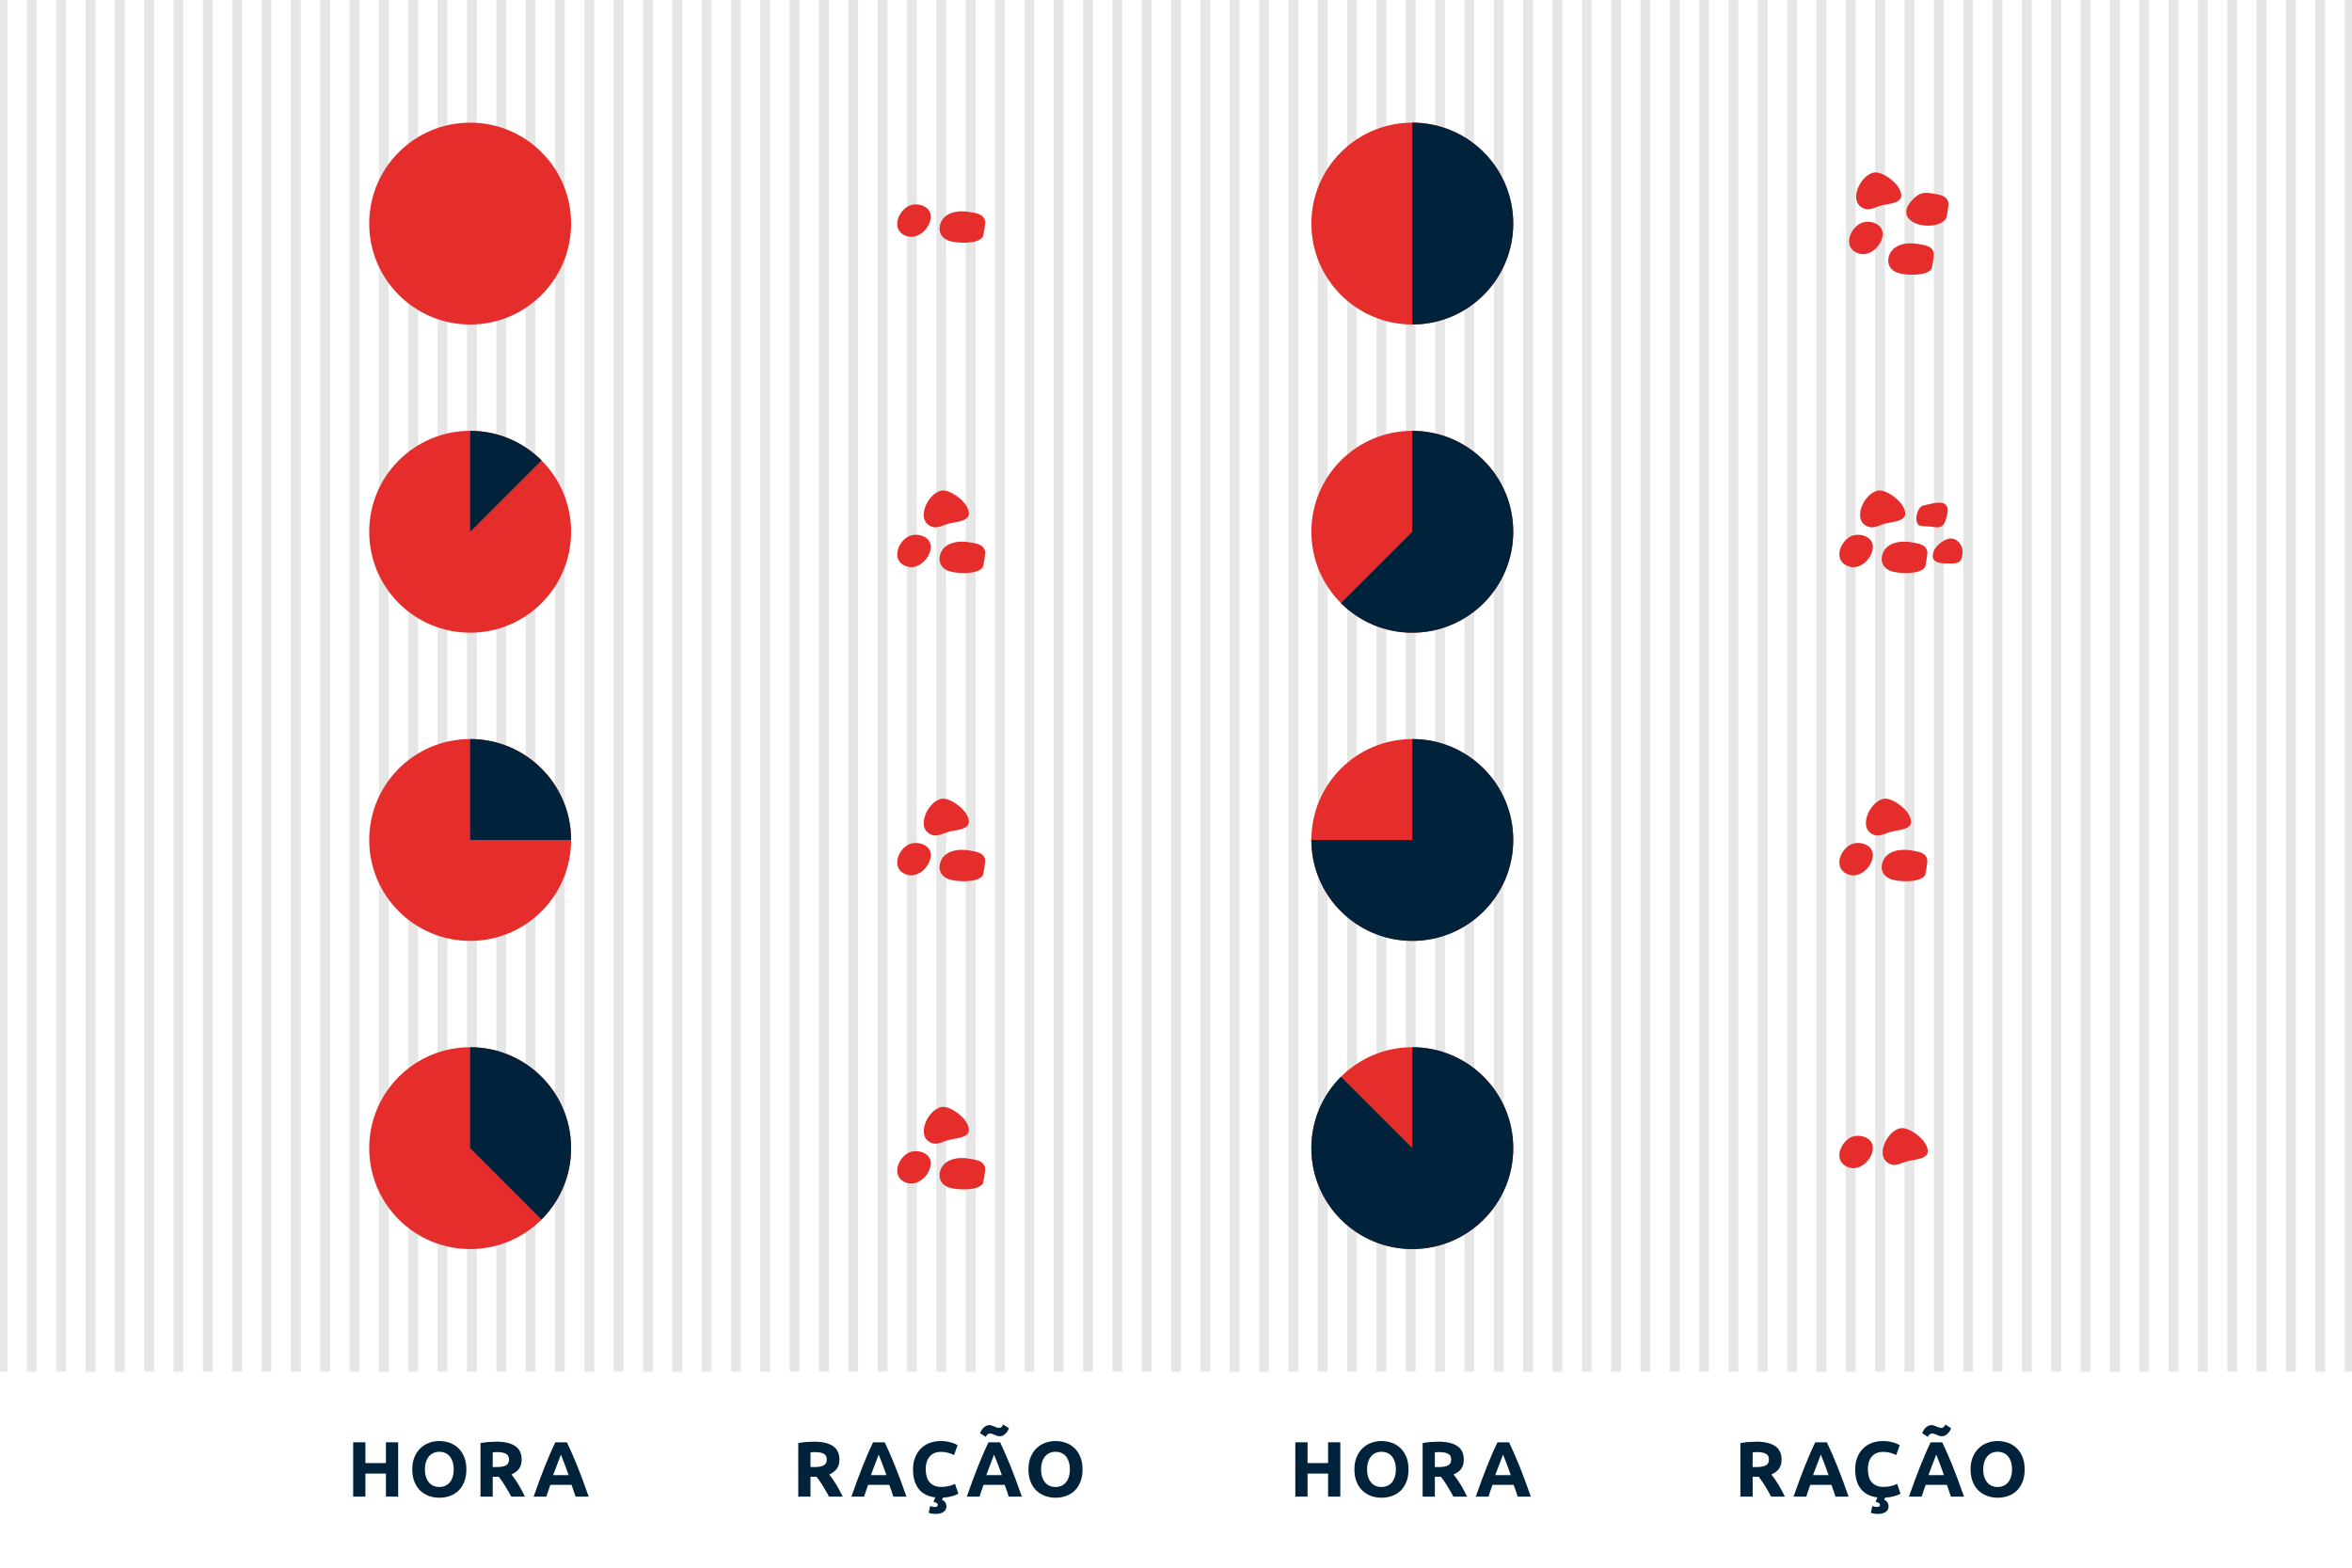 <?xml version="1.0" encoding="utf-8"?>
<!-- Generator: Adobe Illustrator 16.0.0, SVG Export Plug-In . SVG Version: 6.00 Build 0)  -->
<!DOCTYPE svg PUBLIC "-//W3C//DTD SVG 1.0//EN" "http://www.w3.org/TR/2001/REC-SVG-20010904/DTD/svg10.dtd">
<svg version="1.0" xmlns="http://www.w3.org/2000/svg" xmlns:xlink="http://www.w3.org/1999/xlink" x="0px" y="0px" width="480px"
	 height="320px" viewBox="0 0 480 320" enable-background="new 0 0 480 320" xml:space="preserve">
<g id="Layer_2">
	<g>
		
			<line fill-rule="evenodd" clip-rule="evenodd" fill="none" stroke="#E6E6E6" stroke-width="2" stroke-miterlimit="10" x1="0.5" y1="280" x2="0.5" y2="0"/>
		
			<line fill-rule="evenodd" clip-rule="evenodd" fill="none" stroke="#E6E6E6" stroke-width="2" stroke-miterlimit="10" x1="6.488" y1="280.001" x2="6.488" y2="0"/>
		
			<line fill-rule="evenodd" clip-rule="evenodd" fill="none" stroke="#E6E6E6" stroke-width="2" stroke-miterlimit="10" x1="12.476" y1="280" x2="12.476" y2="0"/>
		
			<line fill-rule="evenodd" clip-rule="evenodd" fill="none" stroke="#E6E6E6" stroke-width="2" stroke-miterlimit="10" x1="18.463" y1="280" x2="18.463" y2="0"/>
		
			<line fill-rule="evenodd" clip-rule="evenodd" fill="none" stroke="#E6E6E6" stroke-width="2" stroke-miterlimit="10" x1="24.45" y1="280" x2="24.45" y2="0"/>
		
			<line fill-rule="evenodd" clip-rule="evenodd" fill="none" stroke="#E6E6E6" stroke-width="2" stroke-miterlimit="10" x1="30.438" y1="280" x2="30.438" y2="0"/>
		
			<line fill-rule="evenodd" clip-rule="evenodd" fill="none" stroke="#E6E6E6" stroke-width="2" stroke-miterlimit="10" x1="36.426" y1="280" x2="36.426" y2="0"/>
		
			<line fill-rule="evenodd" clip-rule="evenodd" fill="none" stroke="#E6E6E6" stroke-width="2" stroke-miterlimit="10" x1="42.413" y1="280" x2="42.413" y2="0"/>
		
			<line fill-rule="evenodd" clip-rule="evenodd" fill="none" stroke="#E6E6E6" stroke-width="2" stroke-miterlimit="10" x1="48.4" y1="280" x2="48.4" y2="0"/>
		
			<line fill-rule="evenodd" clip-rule="evenodd" fill="none" stroke="#E6E6E6" stroke-width="2" stroke-miterlimit="10" x1="54.389" y1="280" x2="54.389" y2="0"/>
		
			<line fill-rule="evenodd" clip-rule="evenodd" fill="none" stroke="#E6E6E6" stroke-width="2" stroke-miterlimit="10" x1="60.375" y1="280" x2="60.375" y2="0"/>
		
			<line fill-rule="evenodd" clip-rule="evenodd" fill="none" stroke="#E6E6E6" stroke-width="2" stroke-miterlimit="10" x1="66.362" y1="280" x2="66.362" y2="0"/>
		
			<line fill-rule="evenodd" clip-rule="evenodd" fill="none" stroke="#E6E6E6" stroke-width="2" stroke-miterlimit="10" x1="72.351" y1="280" x2="72.351" y2="0"/>
		
			<line fill-rule="evenodd" clip-rule="evenodd" fill="none" stroke="#E6E6E6" stroke-width="2" stroke-miterlimit="10" x1="78.338" y1="280" x2="78.338" y2="0"/>
		
			<line fill-rule="evenodd" clip-rule="evenodd" fill="none" stroke="#E6E6E6" stroke-width="2" stroke-miterlimit="10" x1="84.325" y1="280" x2="84.325" y2="0"/>
		
			<line fill-rule="evenodd" clip-rule="evenodd" fill="none" stroke="#E6E6E6" stroke-width="2" stroke-miterlimit="10" x1="90.313" y1="280" x2="90.313" y2="0"/>
		
			<line fill-rule="evenodd" clip-rule="evenodd" fill="none" stroke="#E6E6E6" stroke-width="2" stroke-miterlimit="10" x1="96.301" y1="280" x2="96.301" y2="0"/>
		
			<line fill-rule="evenodd" clip-rule="evenodd" fill="none" stroke="#E6E6E6" stroke-width="2" stroke-miterlimit="10" x1="102.288" y1="280" x2="102.288" y2="0"/>
		
			<line fill-rule="evenodd" clip-rule="evenodd" fill="none" stroke="#E6E6E6" stroke-width="2" stroke-miterlimit="10" x1="108.275" y1="280" x2="108.275" y2="0"/>
		
			<line fill-rule="evenodd" clip-rule="evenodd" fill="none" stroke="#E6E6E6" stroke-width="2" stroke-miterlimit="10" x1="114.263" y1="280" x2="114.263" y2="0"/>
		
			<line fill-rule="evenodd" clip-rule="evenodd" fill="none" stroke="#E6E6E6" stroke-width="2" stroke-miterlimit="10" x1="120.25" y1="280" x2="120.25" y2="0"/>
		
			<line fill-rule="evenodd" clip-rule="evenodd" fill="none" stroke="#E6E6E6" stroke-width="2" stroke-miterlimit="10" x1="126.238" y1="280" x2="126.238" y2="0"/>
		
			<line fill-rule="evenodd" clip-rule="evenodd" fill="none" stroke="#E6E6E6" stroke-width="2" stroke-miterlimit="10" x1="132.226" y1="280" x2="132.226" y2="0"/>
		
			<line fill-rule="evenodd" clip-rule="evenodd" fill="none" stroke="#E6E6E6" stroke-width="2" stroke-miterlimit="10" x1="138.213" y1="280" x2="138.213" y2="0"/>
		
			<line fill-rule="evenodd" clip-rule="evenodd" fill="none" stroke="#E6E6E6" stroke-width="2" stroke-miterlimit="10" x1="144.2" y1="280" x2="144.2" y2="0"/>
		
			<line fill-rule="evenodd" clip-rule="evenodd" fill="none" stroke="#E6E6E6" stroke-width="2" stroke-miterlimit="10" x1="150.188" y1="280" x2="150.188" y2="0"/>
		
			<line fill-rule="evenodd" clip-rule="evenodd" fill="none" stroke="#E6E6E6" stroke-width="2" stroke-miterlimit="10" x1="156.176" y1="280" x2="156.176" y2="0"/>
		
			<line fill-rule="evenodd" clip-rule="evenodd" fill="none" stroke="#E6E6E6" stroke-width="2" stroke-miterlimit="10" x1="162.163" y1="280" x2="162.163" y2="0"/>
		
			<line fill-rule="evenodd" clip-rule="evenodd" fill="none" stroke="#E6E6E6" stroke-width="2" stroke-miterlimit="10" x1="168.15" y1="280" x2="168.15" y2="0"/>
		
			<line fill-rule="evenodd" clip-rule="evenodd" fill="none" stroke="#E6E6E6" stroke-width="2" stroke-miterlimit="10" x1="174.138" y1="280" x2="174.138" y2="0"/>
		
			<line fill-rule="evenodd" clip-rule="evenodd" fill="none" stroke="#E6E6E6" stroke-width="2" stroke-miterlimit="10" x1="180.125" y1="280" x2="180.125" y2="0"/>
		
			<line fill-rule="evenodd" clip-rule="evenodd" fill="none" stroke="#E6E6E6" stroke-width="2" stroke-miterlimit="10" x1="186.112" y1="280" x2="186.112" y2="0"/>
		
			<line fill-rule="evenodd" clip-rule="evenodd" fill="none" stroke="#E6E6E6" stroke-width="2" stroke-miterlimit="10" x1="192.101" y1="280" x2="192.101" y2="0"/>
		
			<line fill-rule="evenodd" clip-rule="evenodd" fill="none" stroke="#E6E6E6" stroke-width="2" stroke-miterlimit="10" x1="198.088" y1="280" x2="198.088" y2="0"/>
		
			<line fill-rule="evenodd" clip-rule="evenodd" fill="none" stroke="#E6E6E6" stroke-width="2" stroke-miterlimit="10" x1="204.075" y1="280" x2="204.075" y2="0"/>
		
			<line fill-rule="evenodd" clip-rule="evenodd" fill="none" stroke="#E6E6E6" stroke-width="2" stroke-miterlimit="10" x1="210.063" y1="280" x2="210.063" y2="0"/>
		
			<line fill-rule="evenodd" clip-rule="evenodd" fill="none" stroke="#E6E6E6" stroke-width="2" stroke-miterlimit="10" x1="216.051" y1="280" x2="216.051" y2="0"/>
		
			<line fill-rule="evenodd" clip-rule="evenodd" fill="none" stroke="#E6E6E6" stroke-width="2" stroke-miterlimit="10" x1="222.037" y1="280" x2="222.037" y2="0"/>
		
			<line fill-rule="evenodd" clip-rule="evenodd" fill="none" stroke="#E6E6E6" stroke-width="2" stroke-miterlimit="10" x1="228.025" y1="280" x2="228.025" y2="0"/>
		
			<line fill-rule="evenodd" clip-rule="evenodd" fill="none" stroke="#E6E6E6" stroke-width="2" stroke-miterlimit="10" x1="234.013" y1="280" x2="234.013" y2="0"/>
		
			<line fill-rule="evenodd" clip-rule="evenodd" fill="none" stroke="#E6E6E6" stroke-width="2" stroke-miterlimit="10" x1="240" y1="280" x2="240" y2="0"/>
		
			<line fill-rule="evenodd" clip-rule="evenodd" fill="none" stroke="#E6E6E6" stroke-width="2" stroke-miterlimit="10" x1="245.988" y1="280" x2="245.988" y2="0"/>
		
			<line fill-rule="evenodd" clip-rule="evenodd" fill="none" stroke="#E6E6E6" stroke-width="2" stroke-miterlimit="10" x1="251.975" y1="280" x2="251.975" y2="0"/>
		
			<line fill-rule="evenodd" clip-rule="evenodd" fill="none" stroke="#E6E6E6" stroke-width="2" stroke-miterlimit="10" x1="257.963" y1="280" x2="257.963" y2="0"/>
		
			<line fill-rule="evenodd" clip-rule="evenodd" fill="none" stroke="#E6E6E6" stroke-width="2" stroke-miterlimit="10" x1="263.95" y1="280" x2="263.95" y2="0"/>
		
			<line fill-rule="evenodd" clip-rule="evenodd" fill="none" stroke="#E6E6E6" stroke-width="2" stroke-miterlimit="10" x1="269.938" y1="280" x2="269.938" y2="0"/>
		
			<line fill-rule="evenodd" clip-rule="evenodd" fill="none" stroke="#E6E6E6" stroke-width="2" stroke-miterlimit="10" x1="275.925" y1="280" x2="275.925" y2="0"/>
		
			<line fill-rule="evenodd" clip-rule="evenodd" fill="none" stroke="#E6E6E6" stroke-width="2" stroke-miterlimit="10" x1="281.913" y1="280" x2="281.913" y2="0"/>
		
			<line fill-rule="evenodd" clip-rule="evenodd" fill="none" stroke="#E6E6E6" stroke-width="2" stroke-miterlimit="10" x1="287.9" y1="280" x2="287.9" y2="0"/>
		
			<line fill-rule="evenodd" clip-rule="evenodd" fill="none" stroke="#E6E6E6" stroke-width="2" stroke-miterlimit="10" x1="293.888" y1="280" x2="293.888" y2="0"/>
		
			<line fill-rule="evenodd" clip-rule="evenodd" fill="none" stroke="#E6E6E6" stroke-width="2" stroke-miterlimit="10" x1="299.875" y1="280" x2="299.875" y2="0"/>
		
			<line fill-rule="evenodd" clip-rule="evenodd" fill="none" stroke="#E6E6E6" stroke-width="2" stroke-miterlimit="10" x1="305.863" y1="280" x2="305.863" y2="0"/>
		
			<line fill-rule="evenodd" clip-rule="evenodd" fill="none" stroke="#E6E6E6" stroke-width="2" stroke-miterlimit="10" x1="311.85" y1="280" x2="311.85" y2="0"/>
		
			<line fill-rule="evenodd" clip-rule="evenodd" fill="none" stroke="#E6E6E6" stroke-width="2" stroke-miterlimit="10" x1="317.838" y1="280" x2="317.838" y2="0"/>
		
			<line fill-rule="evenodd" clip-rule="evenodd" fill="none" stroke="#E6E6E6" stroke-width="2" stroke-miterlimit="10" x1="323.825" y1="280" x2="323.825" y2="0"/>
		
			<line fill-rule="evenodd" clip-rule="evenodd" fill="none" stroke="#E6E6E6" stroke-width="2" stroke-miterlimit="10" x1="329.813" y1="280" x2="329.813" y2="0"/>
		
			<line fill-rule="evenodd" clip-rule="evenodd" fill="none" stroke="#E6E6E6" stroke-width="2" stroke-miterlimit="10" x1="335.801" y1="280" x2="335.801" y2="0"/>
		
			<line fill-rule="evenodd" clip-rule="evenodd" fill="none" stroke="#E6E6E6" stroke-width="2" stroke-miterlimit="10" x1="341.787" y1="280" x2="341.787" y2="0"/>
		
			<line fill-rule="evenodd" clip-rule="evenodd" fill="none" stroke="#E6E6E6" stroke-width="2" stroke-miterlimit="10" x1="347.775" y1="280" x2="347.775" y2="0"/>
		
			<line fill-rule="evenodd" clip-rule="evenodd" fill="none" stroke="#E6E6E6" stroke-width="2" stroke-miterlimit="10" x1="353.763" y1="280" x2="353.763" y2="0"/>
		
			<line fill-rule="evenodd" clip-rule="evenodd" fill="none" stroke="#E6E6E6" stroke-width="2" stroke-miterlimit="10" x1="359.75" y1="280" x2="359.75" y2="0"/>
		
			<line fill-rule="evenodd" clip-rule="evenodd" fill="none" stroke="#E6E6E6" stroke-width="2" stroke-miterlimit="10" x1="365.737" y1="280" x2="365.737" y2="0"/>
		
			<line fill-rule="evenodd" clip-rule="evenodd" fill="none" stroke="#E6E6E6" stroke-width="2" stroke-miterlimit="10" x1="371.725" y1="280" x2="371.725" y2="0"/>
		
			<line fill-rule="evenodd" clip-rule="evenodd" fill="none" stroke="#E6E6E6" stroke-width="2" stroke-miterlimit="10" x1="377.713" y1="280" x2="377.713" y2="0"/>
		
			<line fill-rule="evenodd" clip-rule="evenodd" fill="none" stroke="#E6E6E6" stroke-width="2" stroke-miterlimit="10" x1="383.7" y1="280" x2="383.7" y2="0"/>
		
			<line fill-rule="evenodd" clip-rule="evenodd" fill="none" stroke="#E6E6E6" stroke-width="2" stroke-miterlimit="10" x1="389.688" y1="280" x2="389.688" y2="0"/>
		
			<line fill-rule="evenodd" clip-rule="evenodd" fill="none" stroke="#E6E6E6" stroke-width="2" stroke-miterlimit="10" x1="395.675" y1="280" x2="395.675" y2="0"/>
		
			<line fill-rule="evenodd" clip-rule="evenodd" fill="none" stroke="#E6E6E6" stroke-width="2" stroke-miterlimit="10" x1="401.662" y1="280" x2="401.662" y2="0"/>
		
			<line fill-rule="evenodd" clip-rule="evenodd" fill="none" stroke="#E6E6E6" stroke-width="2" stroke-miterlimit="10" x1="407.65" y1="280" x2="407.65" y2="0"/>
		
			<line fill-rule="evenodd" clip-rule="evenodd" fill="none" stroke="#E6E6E6" stroke-width="2" stroke-miterlimit="10" x1="413.638" y1="280" x2="413.638" y2="0"/>
		
			<line fill-rule="evenodd" clip-rule="evenodd" fill="none" stroke="#E6E6E6" stroke-width="2" stroke-miterlimit="10" x1="419.625" y1="280" x2="419.625" y2="0"/>
		
			<line fill-rule="evenodd" clip-rule="evenodd" fill="none" stroke="#E6E6E6" stroke-width="2" stroke-miterlimit="10" x1="425.612" y1="280" x2="425.612" y2="0"/>
		
			<line fill-rule="evenodd" clip-rule="evenodd" fill="none" stroke="#E6E6E6" stroke-width="2" stroke-miterlimit="10" x1="431.601" y1="280" x2="431.601" y2="0"/>
		
			<line fill-rule="evenodd" clip-rule="evenodd" fill="none" stroke="#E6E6E6" stroke-width="2" stroke-miterlimit="10" x1="437.588" y1="280" x2="437.588" y2="0"/>
		
			<line fill-rule="evenodd" clip-rule="evenodd" fill="none" stroke="#E6E6E6" stroke-width="2" stroke-miterlimit="10" x1="443.574" y1="280" x2="443.574" y2="0"/>
		
			<line fill-rule="evenodd" clip-rule="evenodd" fill="none" stroke="#E6E6E6" stroke-width="2" stroke-miterlimit="10" x1="449.563" y1="280" x2="449.563" y2="0"/>
		
			<line fill-rule="evenodd" clip-rule="evenodd" fill="none" stroke="#E6E6E6" stroke-width="2" stroke-miterlimit="10" x1="455.55" y1="280" x2="455.55" y2="0"/>
		
			<line fill-rule="evenodd" clip-rule="evenodd" fill="none" stroke="#E6E6E6" stroke-width="2" stroke-miterlimit="10" x1="461.537" y1="280" x2="461.537" y2="0"/>
		
			<line fill-rule="evenodd" clip-rule="evenodd" fill="none" stroke="#E6E6E6" stroke-width="2" stroke-miterlimit="10" x1="467.524" y1="280" x2="467.524" y2="0"/>
		
			<line fill-rule="evenodd" clip-rule="evenodd" fill="none" stroke="#E6E6E6" stroke-width="2" stroke-miterlimit="10" x1="473.513" y1="280" x2="473.513" y2="0"/>
		
			<line fill-rule="evenodd" clip-rule="evenodd" fill="none" stroke="#E6E6E6" stroke-width="2" stroke-miterlimit="10" x1="479.5" y1="280" x2="479.5" y2="0"/>
	</g>
</g>
<g id="Layer_1">
	<g>
		<path fill="#00223B" d="M78.763,294.406h2.496v11.088h-2.496v-4.705h-4.191v4.705h-2.496v-11.088h2.496v4.239h4.191V294.406z"/>
		<path fill="#00223B" d="M95.179,299.941c0,0.949-0.142,1.784-0.424,2.504c-0.283,0.721-0.67,1.323-1.16,1.809
			s-1.074,0.851-1.752,1.096s-1.405,0.368-2.184,0.368c-0.758,0-1.473-0.123-2.145-0.368s-1.259-0.61-1.76-1.096
			c-0.502-0.485-0.896-1.088-1.184-1.809c-0.288-0.72-0.433-1.555-0.433-2.504s0.149-1.783,0.448-2.504
			c0.299-0.72,0.701-1.325,1.208-1.816c0.507-0.49,1.093-0.857,1.76-1.104c0.667-0.245,1.368-0.368,2.104-0.368
			c0.757,0,1.472,0.123,2.144,0.368c0.672,0.246,1.259,0.613,1.76,1.104c0.502,0.491,0.896,1.097,1.185,1.816
			C95.035,298.158,95.179,298.992,95.179,299.941z M86.715,299.941c0,0.545,0.066,1.035,0.2,1.473
			c0.133,0.438,0.325,0.813,0.576,1.127c0.25,0.315,0.557,0.559,0.92,0.729c0.362,0.171,0.778,0.256,1.248,0.256
			c0.458,0,0.872-0.085,1.239-0.256c0.368-0.17,0.678-0.413,0.929-0.729c0.25-0.314,0.442-0.689,0.576-1.127
			c0.133-0.438,0.199-0.928,0.199-1.473c0-0.544-0.066-1.037-0.199-1.48c-0.134-0.441-0.326-0.82-0.576-1.135
			c-0.251-0.314-0.561-0.558-0.929-0.729c-0.367-0.17-0.781-0.256-1.239-0.256c-0.47,0-0.886,0.088-1.248,0.264
			c-0.363,0.176-0.67,0.422-0.92,0.736c-0.251,0.314-0.443,0.693-0.576,1.136C86.781,298.92,86.715,299.408,86.715,299.941z"/>
		<path fill="#00223B" d="M101.307,294.277c1.664,0,2.938,0.297,3.823,0.889c0.886,0.592,1.328,1.512,1.328,2.76
			c0,0.779-0.179,1.41-0.536,1.896c-0.357,0.484-0.871,0.866-1.544,1.144c0.225,0.277,0.459,0.595,0.704,0.952
			s0.488,0.73,0.729,1.119c0.24,0.391,0.472,0.795,0.695,1.217c0.225,0.422,0.433,0.834,0.624,1.24h-2.79
			c-0.203-0.363-0.409-0.73-0.618-1.104c-0.209-0.373-0.423-0.735-0.643-1.088s-0.437-0.686-0.65-1s-0.429-0.601-0.643-0.856h-1.231
			v4.049h-2.496v-10.929c0.544-0.106,1.106-0.181,1.688-0.224S100.848,294.277,101.307,294.277z M101.45,296.406
			c-0.182,0-0.344,0.005-0.488,0.016c-0.144,0.011-0.279,0.021-0.407,0.031v3.008h0.704c0.938,0,1.61-0.117,2.016-0.352
			s0.607-0.635,0.607-1.199c0-0.545-0.205-0.932-0.615-1.16C102.855,296.521,102.25,296.406,101.45,296.406z"/>
		<path fill="#00223B" d="M117.465,305.494c-0.123-0.386-0.256-0.781-0.398-1.188c-0.142-0.406-0.283-0.811-0.424-1.213h-4.33
			c-0.141,0.404-0.281,0.81-0.422,1.217c-0.141,0.406-0.271,0.801-0.393,1.184h-2.592c0.417-1.195,0.813-2.299,1.188-3.313
			c0.374-1.014,0.74-1.968,1.099-2.863c0.359-0.896,0.712-1.747,1.06-2.553c0.348-0.805,0.709-1.592,1.084-2.359h2.365
			c0.364,0.768,0.724,1.555,1.077,2.359c0.354,0.806,0.71,1.656,1.069,2.553c0.359,0.896,0.726,1.85,1.101,2.863
			s0.771,2.117,1.189,3.313H117.465z M114.466,296.918c-0.056,0.16-0.137,0.38-0.244,0.656c-0.107,0.277-0.229,0.598-0.366,0.961
			s-0.29,0.764-0.46,1.201c-0.169,0.436-0.341,0.895-0.516,1.373h3.171c-0.17-0.48-0.334-0.939-0.493-1.378
			s-0.311-0.839-0.453-1.202c-0.144-0.363-0.269-0.684-0.377-0.961C114.619,297.292,114.532,297.075,114.466,296.918z"/>
	</g>
	<g>
		<path fill="#00223B" d="M166.158,294.277c1.664,0,2.938,0.297,3.823,0.889c0.886,0.592,1.328,1.512,1.328,2.76
			c0,0.779-0.179,1.41-0.536,1.896c-0.357,0.484-0.871,0.866-1.544,1.144c0.225,0.277,0.459,0.595,0.704,0.952
			s0.488,0.73,0.729,1.119c0.24,0.391,0.472,0.795,0.695,1.217c0.225,0.422,0.433,0.834,0.624,1.24h-2.79
			c-0.203-0.363-0.409-0.73-0.618-1.104c-0.209-0.373-0.423-0.735-0.643-1.088s-0.437-0.686-0.65-1s-0.429-0.601-0.643-0.856h-1.231
			v4.049h-2.496v-10.929c0.544-0.106,1.106-0.181,1.688-0.224S165.699,294.277,166.158,294.277z M166.302,296.406
			c-0.182,0-0.344,0.005-0.488,0.016c-0.144,0.011-0.279,0.021-0.407,0.031v3.008h0.704c0.938,0,1.61-0.117,2.016-0.352
			s0.607-0.635,0.607-1.199c0-0.545-0.205-0.932-0.615-1.16C167.707,296.521,167.102,296.406,166.302,296.406z"/>
		<path fill="#00223B" d="M182.316,305.494c-0.123-0.386-0.256-0.781-0.398-1.188c-0.142-0.406-0.283-0.811-0.424-1.213h-4.33
			c-0.141,0.404-0.281,0.81-0.422,1.217c-0.141,0.406-0.271,0.801-0.393,1.184h-2.592c0.417-1.195,0.813-2.299,1.188-3.313
			c0.374-1.014,0.74-1.968,1.099-2.863c0.359-0.896,0.712-1.747,1.06-2.553c0.348-0.805,0.709-1.592,1.084-2.359h2.365
			c0.364,0.768,0.724,1.555,1.077,2.359c0.354,0.806,0.71,1.656,1.069,2.553c0.359,0.896,0.726,1.85,1.101,2.863
			s0.771,2.117,1.189,3.313H182.316z M179.317,296.918c-0.056,0.16-0.137,0.38-0.244,0.656c-0.107,0.277-0.229,0.598-0.366,0.961
			s-0.29,0.764-0.46,1.201c-0.169,0.436-0.341,0.895-0.516,1.373h3.171c-0.17-0.48-0.334-0.939-0.493-1.378
			s-0.311-0.839-0.453-1.202c-0.144-0.363-0.269-0.684-0.377-0.961C179.471,297.292,179.384,297.075,179.317,296.918z"/>
		<path fill="#00223B" d="M192.445,305.701c-0.043,0.086-0.08,0.166-0.112,0.24s-0.059,0.139-0.08,0.192
			c0.342,0.171,0.576,0.373,0.704,0.608c0.128,0.234,0.192,0.475,0.192,0.719c0,0.513-0.203,0.902-0.608,1.169
			s-0.938,0.399-1.6,0.399c-0.235,0-0.47-0.019-0.704-0.056c-0.234-0.038-0.47-0.088-0.704-0.151l0.288-1.393
			c0.074,0.021,0.21,0.057,0.408,0.104c0.197,0.049,0.392,0.072,0.584,0.072c0.149,0,0.279-0.029,0.392-0.088
			s0.174-0.162,0.185-0.313c0.01-0.127-0.04-0.245-0.152-0.352s-0.291-0.187-0.536-0.24l-0.192-0.048
			c0.043-0.128,0.099-0.274,0.168-0.44c0.069-0.165,0.137-0.322,0.2-0.471c-1.493-0.182-2.624-0.761-3.392-1.736
			c-0.769-0.977-1.152-2.302-1.152-3.977c0-0.917,0.145-1.736,0.433-2.455c0.287-0.721,0.682-1.328,1.184-1.824
			c0.501-0.496,1.099-0.873,1.792-1.129s1.445-0.384,2.256-0.384c0.47,0,0.896,0.035,1.28,0.104s0.72,0.149,1.008,0.24
			c0.288,0.09,0.528,0.184,0.72,0.279c0.192,0.096,0.331,0.171,0.416,0.225l-0.72,2.016c-0.342-0.182-0.738-0.336-1.192-0.464
			c-0.453-0.128-0.968-0.192-1.544-0.192c-0.384,0-0.76,0.064-1.128,0.192s-0.693,0.333-0.976,0.616
			c-0.283,0.282-0.51,0.647-0.68,1.096c-0.171,0.447-0.257,0.992-0.257,1.632c0,0.513,0.057,0.989,0.168,1.433
			c0.112,0.442,0.294,0.823,0.544,1.144c0.251,0.319,0.579,0.573,0.984,0.76s0.896,0.28,1.472,0.28c0.363,0,0.688-0.021,0.977-0.064
			c0.288-0.042,0.544-0.093,0.768-0.152c0.225-0.058,0.422-0.125,0.593-0.199c0.17-0.074,0.325-0.145,0.464-0.208l0.688,2
			c-0.31,0.192-0.733,0.365-1.271,0.521C193.771,305.561,193.149,305.658,192.445,305.701z"/>
		<path fill="#00223B" d="M205.868,305.494c-0.123-0.386-0.256-0.781-0.398-1.188c-0.142-0.406-0.283-0.811-0.424-1.213h-4.33
			c-0.141,0.404-0.281,0.81-0.422,1.217c-0.141,0.406-0.271,0.801-0.393,1.184h-2.592c0.417-1.195,0.813-2.299,1.188-3.313
			c0.374-1.014,0.74-1.968,1.099-2.863c0.359-0.896,0.712-1.747,1.06-2.553c0.348-0.805,0.709-1.592,1.084-2.359h2.365
			c0.364,0.768,0.724,1.555,1.077,2.359c0.354,0.806,0.71,1.656,1.069,2.553c0.359,0.896,0.726,1.85,1.101,2.863
			s0.771,2.117,1.189,3.313H205.868z M205.917,291.541c-0.063,0.16-0.151,0.336-0.264,0.529c-0.112,0.191-0.248,0.37-0.408,0.535
			c-0.16,0.166-0.341,0.302-0.544,0.408c-0.202,0.107-0.427,0.16-0.672,0.16c-0.191,0-0.371-0.029-0.536-0.088
			s-0.328-0.123-0.487-0.192c-0.16-0.069-0.32-0.134-0.48-0.192s-0.325-0.088-0.496-0.088c-0.214,0-0.39,0.07-0.528,0.209
			s-0.25,0.299-0.336,0.479l-1.168-0.769c0.064-0.16,0.152-0.336,0.265-0.527c0.111-0.192,0.248-0.371,0.407-0.536
			c0.16-0.165,0.342-0.302,0.545-0.408c0.202-0.106,0.426-0.159,0.672-0.159c0.191,0,0.37,0.029,0.536,0.088
			c0.165,0.059,0.327,0.122,0.487,0.191s0.317,0.133,0.473,0.191c0.154,0.06,0.322,0.088,0.504,0.088
			c0.213,0,0.389-0.068,0.527-0.207s0.251-0.299,0.336-0.48L205.917,291.541z M202.869,296.918c-0.056,0.16-0.137,0.38-0.244,0.656
			c-0.107,0.277-0.229,0.598-0.366,0.961s-0.29,0.764-0.46,1.201c-0.169,0.436-0.341,0.895-0.516,1.373h3.171
			c-0.17-0.48-0.334-0.939-0.493-1.378s-0.311-0.839-0.453-1.202c-0.144-0.363-0.269-0.684-0.377-0.961
			C203.022,297.292,202.936,297.075,202.869,296.918z"/>
		<path fill="#00223B" d="M220.926,299.941c0,0.949-0.142,1.784-0.424,2.504c-0.283,0.721-0.67,1.323-1.16,1.809
			s-1.074,0.851-1.752,1.096s-1.405,0.368-2.184,0.368c-0.758,0-1.473-0.123-2.145-0.368s-1.259-0.61-1.76-1.096
			c-0.502-0.485-0.896-1.088-1.184-1.809c-0.288-0.72-0.433-1.555-0.433-2.504s0.149-1.783,0.448-2.504
			c0.299-0.72,0.701-1.325,1.208-1.816c0.507-0.49,1.093-0.857,1.76-1.104c0.667-0.245,1.368-0.368,2.104-0.368
			c0.757,0,1.472,0.123,2.144,0.368c0.672,0.246,1.259,0.613,1.76,1.104c0.502,0.491,0.896,1.097,1.185,1.816
			C220.782,298.158,220.926,298.992,220.926,299.941z M212.462,299.941c0,0.545,0.066,1.035,0.2,1.473
			c0.133,0.438,0.325,0.813,0.576,1.127c0.25,0.315,0.557,0.559,0.92,0.729c0.362,0.171,0.778,0.256,1.248,0.256
			c0.458,0,0.872-0.085,1.239-0.256c0.368-0.17,0.678-0.413,0.929-0.729c0.25-0.314,0.442-0.689,0.576-1.127
			c0.133-0.438,0.199-0.928,0.199-1.473c0-0.544-0.066-1.037-0.199-1.48c-0.134-0.441-0.326-0.82-0.576-1.135
			c-0.251-0.314-0.561-0.558-0.929-0.729c-0.367-0.17-0.781-0.256-1.239-0.256c-0.47,0-0.886,0.088-1.248,0.264
			c-0.363,0.176-0.67,0.422-0.92,0.736c-0.251,0.314-0.443,0.693-0.576,1.136C212.528,298.92,212.462,299.408,212.462,299.941z"/>
	</g>
	<g>
		<path fill="#00223B" d="M271.037,294.406h2.496v11.088h-2.496v-4.705h-4.191v4.705h-2.496v-11.088h2.496v4.239h4.191V294.406z"/>
		<path fill="#00223B" d="M287.453,299.941c0,0.949-0.142,1.784-0.424,2.504c-0.283,0.721-0.67,1.323-1.16,1.809
			s-1.074,0.851-1.752,1.096s-1.405,0.368-2.184,0.368c-0.758,0-1.473-0.123-2.145-0.368s-1.259-0.61-1.76-1.096
			c-0.502-0.485-0.896-1.088-1.184-1.809c-0.288-0.72-0.433-1.555-0.433-2.504s0.149-1.783,0.448-2.504
			c0.299-0.72,0.701-1.325,1.208-1.816c0.507-0.49,1.093-0.857,1.76-1.104c0.667-0.245,1.368-0.368,2.104-0.368
			c0.757,0,1.472,0.123,2.144,0.368c0.672,0.246,1.259,0.613,1.76,1.104c0.502,0.491,0.896,1.097,1.185,1.816
			C287.31,298.158,287.453,298.992,287.453,299.941z M278.989,299.941c0,0.545,0.066,1.035,0.2,1.473
			c0.133,0.438,0.325,0.813,0.576,1.127c0.25,0.315,0.557,0.559,0.92,0.729c0.362,0.171,0.778,0.256,1.248,0.256
			c0.458,0,0.872-0.085,1.239-0.256c0.368-0.17,0.678-0.413,0.929-0.729c0.25-0.314,0.442-0.689,0.576-1.127
			c0.133-0.438,0.199-0.928,0.199-1.473c0-0.544-0.066-1.037-0.199-1.48c-0.134-0.441-0.326-0.82-0.576-1.135
			c-0.251-0.314-0.561-0.558-0.929-0.729c-0.367-0.17-0.781-0.256-1.239-0.256c-0.47,0-0.886,0.088-1.248,0.264
			c-0.363,0.176-0.67,0.422-0.92,0.736c-0.251,0.314-0.443,0.693-0.576,1.136C279.056,298.92,278.989,299.408,278.989,299.941z"/>
		<path fill="#00223B" d="M293.581,294.277c1.664,0,2.938,0.297,3.823,0.889c0.886,0.592,1.328,1.512,1.328,2.76
			c0,0.779-0.179,1.41-0.536,1.896c-0.357,0.484-0.871,0.866-1.544,1.144c0.225,0.277,0.459,0.595,0.704,0.952
			s0.488,0.73,0.729,1.119c0.24,0.391,0.472,0.795,0.695,1.217c0.225,0.422,0.433,0.834,0.624,1.24h-2.79
			c-0.203-0.363-0.409-0.73-0.618-1.104c-0.209-0.373-0.423-0.735-0.643-1.088s-0.437-0.686-0.65-1s-0.429-0.601-0.643-0.856h-1.231
			v4.049h-2.496v-10.929c0.544-0.106,1.106-0.181,1.688-0.224S293.122,294.277,293.581,294.277z M293.725,296.406
			c-0.182,0-0.344,0.005-0.488,0.016c-0.144,0.011-0.279,0.021-0.407,0.031v3.008h0.704c0.938,0,1.61-0.117,2.016-0.352
			s0.607-0.635,0.607-1.199c0-0.545-0.205-0.932-0.615-1.16C295.13,296.521,294.524,296.406,293.725,296.406z"/>
		<path fill="#00223B" d="M309.739,305.494c-0.123-0.386-0.256-0.781-0.398-1.188c-0.142-0.406-0.283-0.811-0.424-1.213h-4.33
			c-0.141,0.404-0.281,0.81-0.422,1.217c-0.141,0.406-0.271,0.801-0.393,1.184h-2.592c0.417-1.195,0.813-2.299,1.188-3.313
			c0.374-1.014,0.74-1.968,1.099-2.863c0.359-0.896,0.712-1.747,1.06-2.553c0.348-0.805,0.709-1.592,1.084-2.359h2.365
			c0.364,0.768,0.724,1.555,1.077,2.359c0.354,0.806,0.71,1.656,1.069,2.553c0.359,0.896,0.726,1.85,1.101,2.863
			s0.771,2.117,1.189,3.313H309.739z M306.74,296.918c-0.056,0.16-0.137,0.38-0.244,0.656c-0.107,0.277-0.229,0.598-0.366,0.961
			s-0.29,0.764-0.46,1.201c-0.169,0.436-0.341,0.895-0.516,1.373h3.171c-0.17-0.48-0.334-0.939-0.493-1.378
			s-0.311-0.839-0.453-1.202c-0.144-0.363-0.269-0.684-0.377-0.961C306.894,297.292,306.807,297.075,306.74,296.918z"/>
	</g>
	<g>
		<path fill="#00223B" d="M358.433,294.277c1.664,0,2.938,0.297,3.823,0.889c0.886,0.592,1.328,1.512,1.328,2.76
			c0,0.779-0.179,1.41-0.536,1.896c-0.357,0.484-0.871,0.866-1.544,1.144c0.225,0.277,0.459,0.595,0.704,0.952
			s0.488,0.73,0.729,1.119c0.24,0.391,0.472,0.795,0.695,1.217c0.225,0.422,0.433,0.834,0.624,1.24h-2.79
			c-0.203-0.363-0.409-0.73-0.618-1.104c-0.209-0.373-0.423-0.735-0.643-1.088s-0.437-0.686-0.65-1s-0.429-0.601-0.643-0.856h-1.231
			v4.049h-2.496v-10.929c0.544-0.106,1.106-0.181,1.688-0.224S357.974,294.277,358.433,294.277z M358.576,296.406
			c-0.182,0-0.344,0.005-0.488,0.016c-0.144,0.011-0.279,0.021-0.407,0.031v3.008h0.704c0.938,0,1.61-0.117,2.016-0.352
			s0.607-0.635,0.607-1.199c0-0.545-0.205-0.932-0.615-1.16C359.981,296.521,359.376,296.406,358.576,296.406z"/>
		<path fill="#00223B" d="M374.591,305.494c-0.123-0.386-0.256-0.781-0.398-1.188c-0.142-0.406-0.283-0.811-0.424-1.213h-4.33
			c-0.141,0.404-0.281,0.81-0.422,1.217c-0.141,0.406-0.271,0.801-0.393,1.184h-2.592c0.417-1.195,0.813-2.299,1.188-3.313
			c0.374-1.014,0.74-1.968,1.099-2.863c0.359-0.896,0.712-1.747,1.06-2.553c0.348-0.805,0.709-1.592,1.084-2.359h2.365
			c0.364,0.768,0.724,1.555,1.077,2.359c0.354,0.806,0.71,1.656,1.069,2.553c0.359,0.896,0.726,1.85,1.101,2.863
			s0.771,2.117,1.189,3.313H374.591z M371.592,296.918c-0.056,0.16-0.137,0.38-0.244,0.656c-0.107,0.277-0.229,0.598-0.366,0.961
			s-0.29,0.764-0.46,1.201c-0.169,0.436-0.341,0.895-0.516,1.373h3.171c-0.17-0.48-0.334-0.939-0.493-1.378
			s-0.311-0.839-0.453-1.202c-0.144-0.363-0.269-0.684-0.377-0.961C371.745,297.292,371.658,297.075,371.592,296.918z"/>
		<path fill="#00223B" d="M384.72,305.701c-0.043,0.086-0.08,0.166-0.112,0.24s-0.059,0.139-0.08,0.192
			c0.342,0.171,0.576,0.373,0.704,0.608c0.128,0.234,0.192,0.475,0.192,0.719c0,0.513-0.203,0.902-0.608,1.169
			s-0.938,0.399-1.6,0.399c-0.235,0-0.47-0.019-0.704-0.056c-0.234-0.038-0.47-0.088-0.704-0.151l0.288-1.393
			c0.074,0.021,0.21,0.057,0.408,0.104c0.197,0.049,0.392,0.072,0.584,0.072c0.149,0,0.279-0.029,0.392-0.088
			s0.174-0.162,0.185-0.313c0.01-0.127-0.04-0.245-0.152-0.352s-0.291-0.187-0.536-0.24l-0.192-0.048
			c0.043-0.128,0.099-0.274,0.168-0.44c0.069-0.165,0.137-0.322,0.2-0.471c-1.493-0.182-2.624-0.761-3.392-1.736
			c-0.769-0.977-1.152-2.302-1.152-3.977c0-0.917,0.145-1.736,0.433-2.455c0.287-0.721,0.682-1.328,1.184-1.824
			c0.501-0.496,1.099-0.873,1.792-1.129s1.445-0.384,2.256-0.384c0.47,0,0.896,0.035,1.28,0.104s0.72,0.149,1.008,0.24
			c0.288,0.09,0.528,0.184,0.72,0.279c0.192,0.096,0.331,0.171,0.416,0.225l-0.72,2.016c-0.342-0.182-0.738-0.336-1.192-0.464
			c-0.453-0.128-0.968-0.192-1.544-0.192c-0.384,0-0.76,0.064-1.128,0.192s-0.693,0.333-0.976,0.616
			c-0.283,0.282-0.51,0.647-0.68,1.096c-0.171,0.447-0.257,0.992-0.257,1.632c0,0.513,0.057,0.989,0.168,1.433
			c0.112,0.442,0.294,0.823,0.544,1.144c0.251,0.319,0.579,0.573,0.984,0.76s0.896,0.28,1.472,0.28c0.363,0,0.688-0.021,0.977-0.064
			c0.288-0.042,0.544-0.093,0.768-0.152c0.225-0.058,0.422-0.125,0.593-0.199c0.17-0.074,0.325-0.145,0.464-0.208l0.688,2
			c-0.31,0.192-0.733,0.365-1.271,0.521C386.045,305.561,385.424,305.658,384.72,305.701z"/>
		<path fill="#00223B" d="M398.143,305.494c-0.123-0.386-0.256-0.781-0.398-1.188c-0.142-0.406-0.283-0.811-0.424-1.213h-4.33
			c-0.141,0.404-0.281,0.81-0.422,1.217c-0.141,0.406-0.271,0.801-0.393,1.184h-2.592c0.417-1.195,0.813-2.299,1.188-3.313
			c0.374-1.014,0.74-1.968,1.099-2.863c0.359-0.896,0.712-1.747,1.06-2.553c0.348-0.805,0.709-1.592,1.084-2.359h2.365
			c0.364,0.768,0.724,1.555,1.077,2.359c0.354,0.806,0.71,1.656,1.069,2.553c0.359,0.896,0.726,1.85,1.101,2.863
			s0.771,2.117,1.189,3.313H398.143z M398.191,291.541c-0.063,0.16-0.151,0.336-0.264,0.529c-0.112,0.191-0.248,0.37-0.408,0.535
			c-0.16,0.166-0.341,0.302-0.544,0.408c-0.202,0.107-0.427,0.16-0.672,0.16c-0.191,0-0.371-0.029-0.536-0.088
			s-0.328-0.123-0.487-0.192c-0.16-0.069-0.32-0.134-0.48-0.192s-0.325-0.088-0.496-0.088c-0.214,0-0.39,0.07-0.528,0.209
			s-0.25,0.299-0.336,0.479l-1.168-0.769c0.064-0.16,0.152-0.336,0.265-0.527c0.111-0.192,0.248-0.371,0.407-0.536
			c0.16-0.165,0.342-0.302,0.545-0.408c0.202-0.106,0.426-0.159,0.672-0.159c0.191,0,0.37,0.029,0.536,0.088
			c0.165,0.059,0.327,0.122,0.487,0.191s0.317,0.133,0.473,0.191c0.154,0.06,0.322,0.088,0.504,0.088
			c0.213,0,0.389-0.068,0.527-0.207s0.251-0.299,0.336-0.48L398.191,291.541z M395.144,296.918c-0.056,0.16-0.137,0.38-0.244,0.656
			c-0.107,0.277-0.229,0.598-0.366,0.961s-0.29,0.764-0.46,1.201c-0.169,0.436-0.341,0.895-0.516,1.373h3.171
			c-0.17-0.48-0.334-0.939-0.493-1.378s-0.311-0.839-0.453-1.202c-0.144-0.363-0.269-0.684-0.377-0.961
			C395.297,297.292,395.21,297.075,395.144,296.918z"/>
		<path fill="#00223B" d="M413.2,299.941c0,0.949-0.142,1.784-0.424,2.504c-0.283,0.721-0.67,1.323-1.16,1.809
			s-1.074,0.851-1.752,1.096s-1.405,0.368-2.184,0.368c-0.758,0-1.473-0.123-2.145-0.368s-1.259-0.61-1.76-1.096
			c-0.502-0.485-0.896-1.088-1.184-1.809c-0.288-0.72-0.433-1.555-0.433-2.504s0.149-1.783,0.448-2.504
			c0.299-0.72,0.701-1.325,1.208-1.816c0.507-0.49,1.093-0.857,1.76-1.104c0.667-0.245,1.368-0.368,2.104-0.368
			c0.757,0,1.472,0.123,2.144,0.368c0.672,0.246,1.259,0.613,1.76,1.104c0.502,0.491,0.896,1.097,1.185,1.816
			C413.057,298.158,413.2,298.992,413.2,299.941z M404.736,299.941c0,0.545,0.066,1.035,0.2,1.473
			c0.133,0.438,0.325,0.813,0.576,1.127c0.25,0.315,0.557,0.559,0.92,0.729c0.362,0.171,0.778,0.256,1.248,0.256
			c0.458,0,0.872-0.085,1.239-0.256c0.368-0.17,0.678-0.413,0.929-0.729c0.25-0.314,0.442-0.689,0.576-1.127
			c0.133-0.438,0.199-0.928,0.199-1.473c0-0.544-0.066-1.037-0.199-1.48c-0.134-0.441-0.326-0.82-0.576-1.135
			c-0.251-0.314-0.561-0.558-0.929-0.729c-0.367-0.17-0.781-0.256-1.239-0.256c-0.47,0-0.886,0.088-1.248,0.264
			c-0.363,0.176-0.67,0.422-0.92,0.736c-0.251,0.314-0.443,0.693-0.576,1.136C404.803,298.92,404.736,299.408,404.736,299.941z"/>
	</g>
	<g>
		<g>
			<path fill-rule="evenodd" clip-rule="evenodd" fill="#E52D2B" d="M197.827,43.265c-2.134-0.391-5.216-0.043-5.965,2.54
				c-0.44,1.526,0.293,2.755,1.659,3.287c1.494,0.586,5.903,0.813,7.01-0.667c0.214-0.286,0.584-2.96,0.535-3.208
				C200.743,43.604,199.2,43.511,197.827,43.265z"/>
			<path fill-rule="evenodd" clip-rule="evenodd" fill="#E52D2B" d="M185.334,48.27c2.182,0.52,4.551-1.795,4.616-4.012
				c0.071-2.327-3.101-3.133-4.792-2.055C182.813,43.696,181.987,47.469,185.334,48.27z"/>
		</g>
		<g>
			<path fill-rule="evenodd" clip-rule="evenodd" fill="#E52D2B" d="M197.491,166.702c1.208,2.787-2.356,2.615-4.129,3.157
				c-0.88,0.268-2.055,0.903-3.013,0.617c-3.746-1.133-1.046-7.022,1.888-7.433c1.59-0.223,4.223,1.765,5.008,3.155
				C197.34,166.377,197.425,166.544,197.491,166.702z"/>
			<path fill-rule="evenodd" clip-rule="evenodd" fill="#E52D2B" d="M197.827,173.604c-2.134-0.392-5.216-0.043-5.965,2.541
				c-0.44,1.525,0.293,2.754,1.659,3.288c1.494,0.585,5.903,0.813,7.01-0.668c0.214-0.284,0.584-2.961,0.535-3.208
				C200.743,173.941,199.2,173.851,197.827,173.604z"/>
			<path fill-rule="evenodd" clip-rule="evenodd" fill="#E52D2B" d="M185.334,178.609c2.182,0.521,4.551-1.795,4.616-4.013
				c0.071-2.326-3.101-3.134-4.792-2.055C182.813,174.036,181.987,177.807,185.334,178.609z"/>
		</g>
		<g>
			<path fill-rule="evenodd" clip-rule="evenodd" fill="#E52D2B" d="M197.491,229.609c1.208,2.79-2.356,2.618-4.129,3.157
				c-0.88,0.269-2.055,0.907-3.013,0.617c-3.746-1.132-1.046-7.022,1.888-7.433c1.59-0.223,4.223,1.765,5.008,3.157
				C197.34,229.285,197.425,229.451,197.491,229.609z"/>
			<path fill-rule="evenodd" clip-rule="evenodd" fill="#E52D2B" d="M197.827,236.512c-2.134-0.389-5.216-0.043-5.965,2.54
				c-0.44,1.526,0.293,2.755,1.659,3.289c1.494,0.584,5.903,0.813,7.01-0.668c0.214-0.285,0.584-2.959,0.535-3.209
				C200.743,236.853,199.2,236.758,197.827,236.512z"/>
			<path fill-rule="evenodd" clip-rule="evenodd" fill="#E52D2B" d="M185.334,241.517c2.182,0.521,4.551-1.794,4.616-4.01
				c0.071-2.328-3.101-3.133-4.792-2.055C182.813,236.943,181.987,240.718,185.334,241.517z"/>
		</g>
		<g>
			<path fill-rule="evenodd" clip-rule="evenodd" fill="#E52D2B" d="M197.491,103.795c1.208,2.789-2.356,2.617-4.129,3.157
				c-0.88,0.268-2.055,0.905-3.013,0.617c-3.746-1.132-1.046-7.022,1.888-7.433c1.59-0.223,4.223,1.765,5.008,3.156
				C197.34,103.469,197.425,103.637,197.491,103.795z"/>
			<path fill-rule="evenodd" clip-rule="evenodd" fill="#E52D2B" d="M197.827,110.696c-2.134-0.39-5.216-0.042-5.965,2.541
				c-0.44,1.526,0.293,2.753,1.659,3.287c1.494,0.585,5.903,0.813,7.01-0.668c0.214-0.284,0.584-2.959,0.535-3.207
				C200.743,111.036,199.2,110.943,197.827,110.696z"/>
			<path fill-rule="evenodd" clip-rule="evenodd" fill="#E52D2B" d="M185.334,115.701c2.182,0.52,4.551-1.794,4.616-4.011
				c0.071-2.327-3.101-3.133-4.792-2.055C182.813,111.129,181.987,114.901,185.334,115.701z"/>
		</g>
		<g>
			<path fill-rule="evenodd" clip-rule="evenodd" fill="#E52D2B" d="M387.776,38.872c1.207,2.789-2.356,2.617-4.13,3.157
				c-0.88,0.268-2.055,0.905-3.013,0.617c-3.746-1.132-1.046-7.022,1.888-7.433c1.591-0.223,4.223,1.765,5.008,3.156
				C387.624,38.546,387.709,38.714,387.776,38.872z"/>
			<path fill-rule="evenodd" clip-rule="evenodd" fill="#E52D2B" d="M391.437,49.801c-2.134-0.39-5.216-0.043-5.965,2.54
				c-0.441,1.526,0.293,2.754,1.659,3.288c1.494,0.584,5.902,0.813,7.009-0.668c0.215-0.284,0.585-2.958,0.535-3.207
				C394.352,50.14,392.81,50.048,391.437,49.801z"/>
			<path fill-rule="evenodd" clip-rule="evenodd" fill="#E52D2B" d="M394.419,39.5c-1.896-0.341-2.827-0.082-4.085,1.235
				c-4.675,4.896,4.53,6.944,6.789,3.924c0.215-0.285,0.585-2.959,0.535-3.207C397.335,39.84,395.792,39.747,394.419,39.5z"/>
			<path fill-rule="evenodd" clip-rule="evenodd" fill="#E52D2B" d="M379.599,51.809c2.183,0.521,4.551-1.793,4.616-4.01
				c0.071-2.327-3.101-3.133-4.792-2.055C377.078,47.236,376.252,51.009,379.599,51.809z"/>
		</g>
		<g>
			<path fill-rule="evenodd" clip-rule="evenodd" fill="#E52D2B" d="M388.581,103.795c1.207,2.789-2.356,2.617-4.13,3.157
				c-0.88,0.268-2.055,0.905-3.013,0.617c-3.746-1.132-1.046-7.022,1.888-7.433c1.591-0.223,4.224,1.765,5.008,3.156
				C388.429,103.469,388.514,103.637,388.581,103.795z"/>
			<path fill-rule="evenodd" clip-rule="evenodd" fill="#E52D2B" d="M390.102,110.696c-2.134-0.39-5.216-0.042-5.964,2.541
				c-0.441,1.526,0.292,2.753,1.659,3.287c1.493,0.585,5.902,0.813,7.009-0.668c0.215-0.284,0.585-2.959,0.535-3.207
				C393.018,111.036,391.475,110.943,390.102,110.696z"/>
			<path fill-rule="evenodd" clip-rule="evenodd" fill="#E52D2B" d="M377.608,115.701c2.182,0.52,4.551-1.794,4.616-4.011
				c0.071-2.327-3.101-3.133-4.792-2.055C375.088,111.129,374.262,114.901,377.608,115.701z"/>
			<path fill-rule="evenodd" clip-rule="evenodd" fill="#E52D2B" d="M392.827,103.125c-1.513-0.004-2.312,3.175-1.26,4.037
				c0.374,0.307,2.184,0.277,2.696,0.357c1.01,0.158,1.882,0.341,2.522-0.688c0.358-0.574,0.888-2.505,0.636-3.242
				c-0.511-1.492-2.447-0.916-3.681-0.693"/>
			<path fill-rule="evenodd" clip-rule="evenodd" fill="#E52D2B" d="M400.533,112.71c0.097-1.554-1.344-3.139-2.926-2.722
				c-1.237,0.326-2.656,1.513-3.041,2.74c-0.79,2.52,2.226,2.279,3.681,2.288C399.985,115.027,400.422,114.545,400.533,112.71z"/>
		</g>
		<g>
			<path fill-rule="evenodd" clip-rule="evenodd" fill="#E52D2B" d="M389.767,166.702c1.207,2.789-2.356,2.618-4.13,3.157
				c-0.88,0.268-2.055,0.906-3.013,0.617c-3.745-1.133-1.046-7.022,1.888-7.433c1.591-0.223,4.224,1.765,5.008,3.155
				C389.615,166.377,389.699,166.544,389.767,166.702z"/>
			<path fill-rule="evenodd" clip-rule="evenodd" fill="#E52D2B" d="M390.102,173.604c-2.134-0.389-5.216-0.043-5.964,2.541
				c-0.441,1.525,0.292,2.754,1.659,3.288c1.493,0.585,5.902,0.813,7.009-0.668c0.215-0.284,0.585-2.959,0.535-3.208
				C393.018,173.944,391.475,173.851,390.102,173.604z"/>
			<path fill-rule="evenodd" clip-rule="evenodd" fill="#E52D2B" d="M377.608,178.609c2.182,0.521,4.551-1.795,4.616-4.011
				c0.071-2.328-3.101-3.133-4.792-2.055C375.088,174.036,374.262,177.81,377.608,178.609z"/>
		</g>
		<g>
			<path fill-rule="evenodd" clip-rule="evenodd" fill="#E52D2B" d="M393.189,233.944c1.207,2.787-2.356,2.615-4.13,3.157
				c-0.88,0.269-2.055,0.904-3.013,0.617c-3.746-1.132-1.046-7.022,1.888-7.433c1.591-0.223,4.224,1.765,5.008,3.154
				C393.037,233.617,393.122,233.786,393.189,233.944z"/>
			<path fill-rule="evenodd" clip-rule="evenodd" fill="#E52D2B" d="M377.608,238.381c2.182,0.521,4.551-1.792,4.616-4.01
				c0.071-2.326-3.101-3.133-4.792-2.055C375.088,233.811,374.262,237.582,377.608,238.381z"/>
		</g>
		<g>
			<circle fill-rule="evenodd" clip-rule="evenodd" fill="#E52D2B" cx="95.951" cy="171.455" r="20.601"/>
			<path fill-rule="evenodd" clip-rule="evenodd" fill="#00223B" d="M95.95,150.854c11.378,0,20.602,9.224,20.602,20.602H95.95
				V150.854z"/>
		</g>
		<g>
			<circle fill-rule="evenodd" clip-rule="evenodd" fill="#E52D2B" cx="95.951" cy="108.546" r="20.601"/>
			<path fill-rule="evenodd" clip-rule="evenodd" fill="#00223B" d="M95.95,87.945v20.601l14.567-14.566
				C106.79,90.251,101.64,87.945,95.95,87.945z"/>
		</g>
		<g>
			<circle fill-rule="evenodd" clip-rule="evenodd" fill="#E52D2B" cx="95.951" cy="45.637" r="20.601"/>
		</g>
		<g>
			<circle fill-rule="evenodd" clip-rule="evenodd" fill="#E52D2B" cx="95.951" cy="234.363" r="20.601"/>
			<path fill-rule="evenodd" clip-rule="evenodd" fill="#00223B" d="M110.516,248.931c3.729-3.729,6.036-8.878,6.036-14.567
				c0-11.379-9.224-20.602-20.602-20.602v20.602L110.516,248.931z"/>
		</g>
		<g>
			<circle fill-rule="evenodd" clip-rule="evenodd" fill="#E52D2B" cx="288.225" cy="45.637" r="20.601"/>
			<path fill-rule="evenodd" clip-rule="evenodd" fill="#00223B" d="M288.226,25.036c11.377,0,20.601,9.223,20.601,20.601
				s-9.224,20.601-20.601,20.601V25.036z"/>
		</g>
		<g>
			<circle fill-rule="evenodd" clip-rule="evenodd" fill="#E52D2B" cx="288.226" cy="171.454" r="20.6"/>
			<path fill-rule="evenodd" clip-rule="evenodd" fill="#00223B" d="M267.624,171.452c-0.001,11.379,9.223,20.602,20.602,20.602
				s20.601-9.223,20.601-20.602c0-11.375-9.222-20.599-20.601-20.599v20.599H267.624z"/>
		</g>
		<g>
			<circle fill-rule="evenodd" clip-rule="evenodd" fill="#E52D2B" cx="288.226" cy="108.546" r="20.601"/>
			<path fill-rule="evenodd" clip-rule="evenodd" fill="#00223B" d="M273.654,123.11c3.729,3.729,8.88,6.037,14.571,6.037
				c11.379,0,20.601-9.224,20.601-20.602c0-11.377-9.222-20.601-20.601-20.601v20.601L273.654,123.11z"/>
		</g>
		<g>
			<circle fill-rule="evenodd" clip-rule="evenodd" fill="#E52D2B" cx="288.226" cy="234.363" r="20.601"/>
			<path fill-rule="evenodd" clip-rule="evenodd" fill="#00223B" d="M288.226,213.762v20.602l-14.567-14.565
				c-3.729,3.726-6.034,8.876-6.034,14.565c-0.001,11.379,9.223,20.601,20.602,20.601s20.601-9.222,20.601-20.601
				C308.826,222.987,299.604,213.762,288.226,213.762z"/>
		</g>
	</g>
</g>
</svg>
